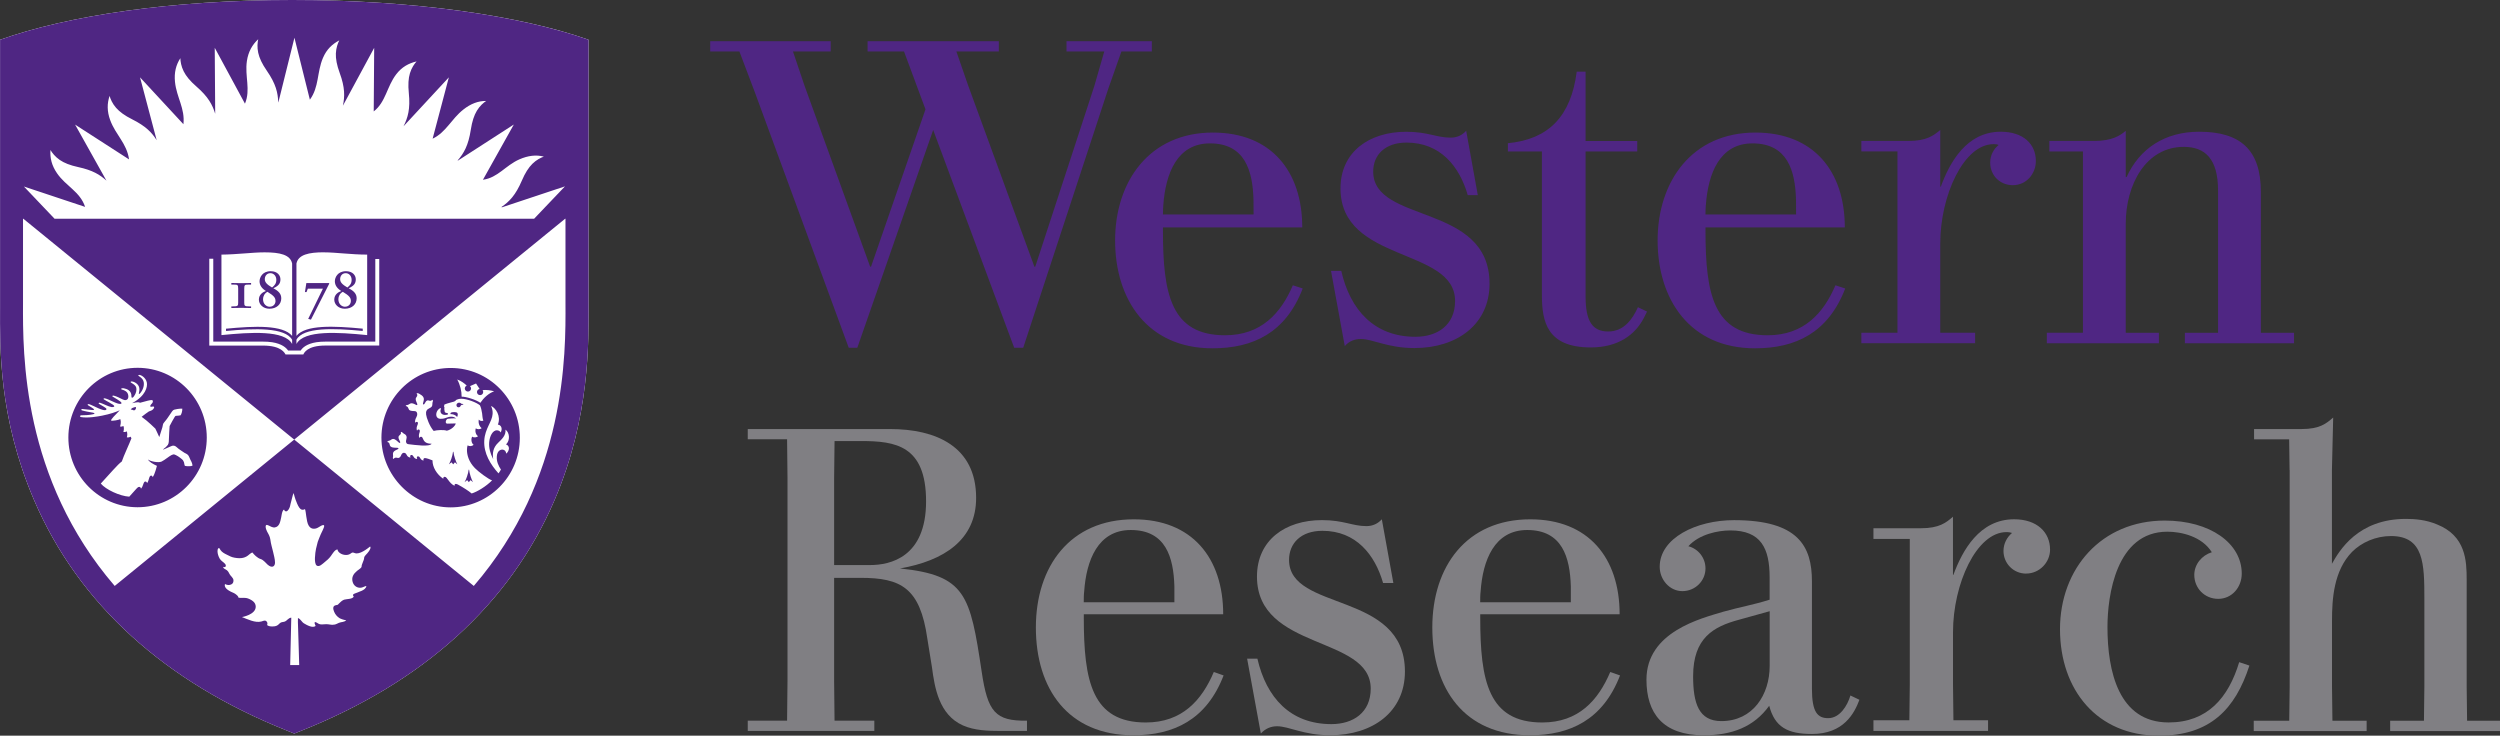 <?xml version="1.0" encoding="UTF-8"?>
<svg id="Layer_1" data-name="Layer 1" xmlns="http://www.w3.org/2000/svg" viewBox="0 0 596.31 175.48">
  <rect x="0" y="0" width="596.31" height="175.48" fill="#333333" stroke="none"/>
  <defs>
    <style>
      .cls-1 {
        fill: #4f2683;
      }

      .cls-2 {
        fill: #fff;
      }

      .cls-3 {
        fill: #807f83;
      }
    </style>
  </defs>
  <path class="cls-1" d="M349.7,31.21c-.93,1.04-2.16,1.62-3.68,1.62-3.37,0-5.45-1.4-10.61-1.4-8.83,0-15.67,4.8-15.67,13.51,0,17.83,27.33,14.02,27.33,26.83,0,5.8-4.22,8.56-9.46,8.56-9.79,0-15.55-6.37-17.69-15.72h-2.44l3.28,17.94c1.06-1.24,2.45-1.69,3.85-1.69,2.82,0,6.4,2.16,12.76,2.16,10.2,0,17.92-5.68,17.92-15.35,0-19.34-27.75-14.24-27.75-26.74,0-3.98,2.83-6.92,7.95-6.92,8.11,0,12.65,5.73,14.6,12.53h2.4l-2.77-15.33ZM488.22,79.38v2.5h26.73v-2.5h-7.91v-26.03c0-9.31,4.8-18.32,13.85-18.32,5.09,0,8.17,2.88,8.17,10.41v33.94h-7.91v2.5h26.03v-2.5h-7.91v-33.64c0-10.01-4.9-14.32-14.71-14.32-8.21,0-14.21,4.01-17.32,10.81h-.2v-11.02c-1.35,1.11-3.17,2.41-7.62,2.41h-10.6v2.5h8.01v43.24h-8.61ZM390.68,73.29c-1.31,2.91-3.38,5.78-7.09,5.78s-5.39-2.39-5.39-8.3v-34.64h12.32v-2.5h-12.32v-16.54h-2.11c-1.37,10.67-6.72,16.14-16.42,17.07v1.97h0s0,0,0,0h8.11v34.23c0,6.41,1.25,12.51,11.66,12.51,6.56,0,10.55-3.03,12.62-6.96l.8-1.6-2.17-1.03ZM485.6,38.39c0-3.97-2.94-6.97-8.38-6.97-8.14,0-12.18,7.31-14.29,13.11h-.13v-13.52c-1.62,1.33-3.26,2.61-7.58,2.61h-11.24v2.5h8.61v43.24h-8.61v2.5h27.13v-2.5h-8.31v-21.32c0-11.34,5.57-23.66,12.73-23.66.53,0,.89.06,1.19.2-1.23.99-2.01,2.5-2.01,4.2,0,3.15,2.41,5.39,5.39,5.39,3.24,0,5.5-2.7,5.5-5.79ZM308.38,68.04c-2.82,6.64-7.54,11.93-16.17,11.93-12.91,0-14.82-9.84-14.82-24.93v-.8h33.23c0-13.41-7.43-22.62-21.32-22.62-15.15,0-23.32,11.67-23.32,25.73s7.67,25.73,23.23,25.73c9.62,0,17.44-3.64,21.52-14.27l-2.34-.76ZM277.48,48.89c.54-7.46,3.27-14.69,11.12-14.69,8.36,0,10.2,6.53,10.39,13.45.02.64.02,2.88.02,3.5h-21.62c0-.67.04-1.56.09-2.26ZM437.8,68.04c-2.82,6.64-7.54,11.93-16.18,11.93-12.91,0-14.82-9.84-14.82-24.93v-.8h33.23c0-13.41-7.43-22.62-21.32-22.62-15.15,0-23.33,11.67-23.33,25.73s7.67,25.73,23.23,25.73c9.62,0,17.43-3.64,21.52-14.27l-2.34-.76ZM406.89,48.89c.54-7.46,3.27-14.69,11.12-14.69,8.36,0,10.2,6.53,10.38,13.45.02.64.02,2.88.02,3.5h-21.62c0-.67.04-1.56.09-2.26ZM222.59,30.98c-4.39,12.68-18.1,51.96-18.1,51.96h-2.05l-22.4-60.96-3.68-9.71h-6.96v-2.45h28.74v2.45h-9l2.76,8.18,15.65,43.16h.21l12.99-37.53-5.12-13.8h-8.69v-2.45h31.3v2.45h-10.12l2.76,7.98,15.85,43.36h.2l14.11-43.16,2.35-8.18h-9v-2.45h20.35v2.45h-7.26l-3.17,9-20.25,61.67h-2.15l-19.33-51.96Z"/>
  <g>
    <path class="cls-3" d="M178.36,102.34h33.97c10.81,0,20.5,4.08,20.5,16.42,0,10-7.65,14.99-18.16,16.83,15.71,1.63,16.73,6.32,19.48,24.58,1.43,9.69,3.26,11.83,10.81,11.73v2.45h-6.22c-3.06,0-6.32-.1-9.08-1.33-5.71-2.55-6.73-9.08-7.35-13.77l-1.12-6.94c-1.73-12.14-6.32-14.48-15.91-14.48h-6.32v24.58l.1,9.49h9.49v2.45h-30.19v-2.45h9.38l.1-9.49v-48.45l-.1-9.18h-9.38v-2.45ZM199.06,105.2l-.1,8.77v20.81h8.57c4.79,0,13.36-1.84,13.36-15.2s-7.34-14.38-15.5-14.38h-6.32Z"/>
    <path class="cls-3" d="M291.86,161.1c-4.08,10.61-11.94,14.28-21.52,14.28-15.61,0-23.26-11.12-23.26-25.7s8.16-25.81,23.36-25.81c13.87,0,21.32,9.18,21.32,22.65h-33.25v.82c0,15.1,1.94,24.99,14.79,24.99,8.67,0,13.36-5.3,16.22-12.04l2.35.82ZM258.5,143.65h21.62v-3.77c-.2-6.94-2.04-13.46-10.4-13.46-7.85,0-10.61,7.24-11.12,14.69-.1.71-.1,1.84-.1,2.55Z"/>
    <path class="cls-3" d="M332.35,139.06h-2.45c-1.94-6.73-6.43-12.45-14.48-12.45-5.1,0-7.95,2.96-7.95,6.94,0,12.44,27.64,7.34,27.64,26.62,0,9.59-7.65,15.2-17.85,15.2-6.32,0-9.79-2.14-12.65-2.14-1.43,0-2.75.51-3.87,1.73l-3.27-17.85h2.45c2.14,9.28,7.85,15.61,17.65,15.61,5.2,0,9.38-2.75,9.38-8.47,0-12.75-27.13-8.98-27.13-26.73,0-8.67,6.73-13.46,15.5-13.46,5.2,0,7.24,1.43,10.61,1.43,1.53,0,2.75-.61,3.67-1.63l2.75,15.2Z"/>
    <path class="cls-3" d="M386.42,161.1c-4.08,10.61-11.94,14.28-21.52,14.28-15.61,0-23.26-11.12-23.26-25.7s8.16-25.81,23.36-25.81c13.87,0,21.32,9.18,21.32,22.65h-33.25v.82c0,15.1,1.94,24.99,14.79,24.99,8.67,0,13.36-5.3,16.22-12.04l2.35.82ZM353.06,143.65h21.62v-3.77c-.2-6.94-2.04-13.46-10.4-13.46-7.85,0-10.61,7.24-11.12,14.69-.1.71-.1,1.84-.1,2.55Z"/>
    <path class="cls-3" d="M443.52,166.91c-1.22,3.26-3.78,8.16-11.32,8.16-5.81,0-8.87-1.63-10.2-6.73-3.67,5.1-8.98,7.04-15.61,7.04-9.79,0-13.67-5.3-13.67-13.26,0-11.42,12.96-14.59,18.36-16.22,3.98-1.12,7.14-1.63,11.02-2.86v-5.3c0-6.94-2.04-11.22-9.38-11.22-2.96,0-7.45.92-10,3.77,2.35.61,4.08,2.75,4.08,5.3,0,2.96-2.45,5.41-5.51,5.41s-5.41-2.75-5.41-5.81c0-6.83,8.67-11.12,17.75-11.12,15.3,0,18.56,6.22,18.56,14.59v25.6c0,5.61,1.33,7.04,3.88,7.04,2.75,0,4.59-2.96,5.3-5.41l2.14,1.02ZM422.1,145.79l-7.34,2.04c-6.02,1.63-10.91,4.29-10.91,13.46,0,6.43,1.32,10.71,6.73,10.71,7.55,0,11.53-6.32,11.53-13.16v-13.06Z"/>
    <path class="cls-3" d="M483.29,136.82c-3.06,0-5.41-2.45-5.41-5.41,0-1.73.82-3.26,2.04-4.29-.3-.1-.71-.2-1.33-.2-7.14,0-12.75,12.34-12.75,23.87v12.44l.1,8.57h8.26v2.55h-27.34v-2.55h8.57l.1-8.57v-34.68h-8.67v-2.55h11.32c4.39,0,6.02-1.33,7.65-2.75v13.87h.1c2.14-5.81,6.22-13.26,14.49-13.26,5.41,0,8.57,3.06,8.57,7.24,0,3.06-2.55,5.71-5.71,5.71Z"/>
    <path class="cls-3" d="M536.54,158.75c-3.37,10.41-9.38,16.73-21.62,16.73-14.69,0-23.56-10.92-23.56-25.4s9.89-25.91,24.99-25.91c10.81,0,18.36,5.41,18.36,12.65,0,3.26-2.35,6.02-5.61,6.02s-5.71-2.55-5.71-5.71c0-2.55,1.84-4.69,4.18-5.41-2.35-3.77-7.24-4.9-10.61-4.9-12.24,0-14.28,15.3-14.28,22.75,0,10.51,2.65,22.75,14.59,22.75,9.28,0,14.28-5.92,16.83-14.38l2.45.82Z"/>
    <path class="cls-3" d="M546.12,112.13l-.1-7.34h-8.37v-2.45h11.32c4.38,0,5.92-1.33,7.55-2.75l-.3,12.55v22.34c1.73-3.06,6.12-10.71,17.65-10.71,2.14,0,4.79.2,7.45,1.33,6.84,2.75,7.04,8.67,7.04,13.16v25.5l.1,8.16h7.86v2.45h-26.21v-2.45h8.06l.1-8.16v-20.91c0-8.36-.1-14.99-7.96-14.99-3.67,0-7.04,1.53-9.28,3.77-4.38,4.49-4.79,11.22-4.79,16.42v15.71l.1,8.16h8.16v2.45h-26.93v-2.45h8.47l.1-8.16v-51.62Z"/>
  </g>
  <g>
    <path class="cls-2" d="M140.38,72.39V9.48C124.09,3.72,98.53,0,69.71,0S16.29,3.7.02,9.48v63.83c-.01,9.41-.44,26.06,8.12,46,10.62,24.76,31.19,43.38,60.53,55.04l1.52.62,1.51-.61c29.37-11.68,49.93-30.29,60.56-55.05,8.56-19.94,8.13-37.89,8.13-46.92Z"/>
    <path class="cls-1" d="M140.38,72.39V9.48C124.09,3.73,98.53,0,69.71,0S16.29,3.7.02,9.48v63.83c-.01,9.41-.44,26.06,8.12,46,10.62,24.76,31.18,43.38,60.53,55.05l1.52.62,1.51-.61c29.37-11.68,49.93-30.29,60.56-55.05,8.56-19.94,8.13-37.89,8.13-46.91ZM85.54,141.22c-.32.1-.69.24-1,.38-.2.1-.31.16-.34.32-.02.11.1.28.17.35-.18.67-1.78.59-2.3.77-.45.16-.97.65-1.27.97-.3.33-.2.25-.68.34-.86.18-.67.97-.41,1.59.26.63.7,1.13,1.27,1.5.2.13,1.12.49,1.6.49-.47.51-1.14.38-1.73.63-.34.14-.63.33-1,.41-.5.1-.75.07-1.16,0-.64-.12-1.16-.09-1.69-.04-.4.04-.75,0-1.1-.2-.15-.08-.46-.31-.62-.34-.49-.08-.1.65,0,.9-.67.64-2.18-.24-2.79-.61-.53-.32-.81-1.07-1.42-1.26-.04.64,0,1.28.02,1.92.08,1.96.12,3.91.18,5.86.03,1.15.06,2.3.1,3.44h-2.15l.26-11.31c-.69.04-.96.68-1.53.92-.34.15-.7.08-1.03.28-.34.22-.48.51-.88.7-.33.15-.75.21-1.11.2-.46,0-.98-.09-1.23-.35.23-.41,0-.84-.29-.99-.33-.17-.8.09-1.09.16-1.49.37-3.25-.55-4.61-1.06,0,0,3.29-.56,3.29-2.48,0-.54-.25-.97-.66-1.31-.38-.31-1.11-.69-1.61-.76-.82-.12-1.38.09-1.89-.11.07-.26-.37-.62-.72-.87-.32-.23-.73-.35-1.09-.54-.66-.34-1.65-.96-1.37-1.81.53.27,1.04.33,1.52.08.38-.2.51-.5.51-.95,0-.61-.68-1.01-.91-1.47-.19-.37-.35-.71-.7-.98-.31-.24-.83-.32-.84-.78.63.25.81-.31.43-.73-.42-.47-.97-.69-1.29-1.27-.28-.52-.49-1.13-.5-1.73,0-.18.03-.68.28-.73.23-.05.32.26.41.42.39.58.97.86,1.56,1.15.74.36,1.02.56,1.83.71,1.6.29,2.61.05,3.52-.8.16-.14.56-.43.74-.44.32.45,1.16,1.33,1.98,1.57.62.17,1.31,1.04,1.63,1.32,1.09.96,1.78.41,1.77-.51,0-.77-.29-1.77-.45-2.5-.27-1.19-.51-1.78-.67-3.02-.1-.75-.52-1.39-.8-1.92-.28-.53-.67-1.9.32-1.42.41.2,1.03.57,1.53.5,1.17-.17,1.32-1.44,1.54-2.39.12-.49.12-.9.31-1.39.1-.29.24-.45.39-.46.04.15.21.41.46.41.45,0,.84-.77.95-1.23.09-.39.18-.85.29-1.19.2-.59.26-1.3.57-1.96.12.44.31,1.23.43,1.5.27.7.51,1.41.92,1.99.35.5.8.65,1.36.36.28.66.28,2.83.84,3.85.34.6.75.82,1.27.82.46,0,.78-.14,1.11-.34.4-.24.85-.54,1.14-.54.14,0,.22.07.22.2,0,.46-.7,1.69-.8,1.95-.21.59-.56,1.26-.74,1.86-.14.5-.3,1.13-.41,1.65-.12.59-.22,1.26-.26,2.19-.02.55.01,1.53.43,1.82.6.41,1.36-.4,1.84-.78.59-.46,1.09-.9,1.53-1.5.33-.45.98-1.61,1.6-1.56-.01.47.65,1.13,1.64,1.28.61.09,1.1-.03,1.46-.3.46-.33.49-.31,1.01-.12,1.12.43,2.99-1.04,3.65-1.57.23.24.02.67-.28,1.12-.53.81-1.14,1.06-1.15,1.66-.01.53-.66,1.52-.61,2.11-.19.34-.82.71-1.1.94-.83.7-1.33,1.5-1.03,2.6.26.95,1.04,1.41,1.77,1.41s1.22-.49,1.47-.38c.14.09-.22.54-.36.66-.4.35-1.05.61-1.5.75ZM127.44,52.17H13.01l-7.31-7.68,14.6,4.86c-1.2-3.64-4.54-4.9-6.69-8.01-1.28-1.85-1.71-3.67-1.57-5.56.39.67,1.1,1.6,2.2,2.36,1.05.73,2.47,1.29,4.4,1.71,3.45.74,5.23,1.84,6.75,3.24l-7.48-13.37,12.87,8.3c-.53-3.83-3.18-5.81-4.49-9.35-.78-2.11-.76-4-.15-5.79.21.75.66,1.82,1.54,2.83.85.97,2.07,1.87,3.84,2.75,3.26,1.63,4.72,3.17,5.85,4.98l-3.97-14.99,10.35,11.18c.42-3.76-1.62-6.35-2.01-10.08-.23-2.23.24-4.08,1.28-5.67.02.78.19,1.93.79,3.13.57,1.14,1.53,2.32,3.03,3.62,2.86,2.48,3.84,4.39,4.49,6.5l-.11-15.73,7.21,13.33c1.41-3.38-.08-6.49.46-10.18.33-2.22,1.3-3.91,2.7-5.19-.17.76-.29,1.91,0,3.23.27,1.25.91,2.63,2.04,4.26,2.2,3.18,2.65,5.29,2.74,7.56h.03s3.83-15.41,3.83-15.41l3.68,14.78c2.23-3.04,1.65-6.5,3.12-9.96.88-2.07,2.22-3.3,3.9-4.19-.36.69-.76,1.78-.82,3.12-.05,1.28.23,2.78.91,4.64,1.3,3.53,1.22,5.66.77,7.82l7.46-13.8-.11,15.17c2.9-2.27,3.1-5.88,5.36-8.85,1.37-1.79,3.01-2.64,4.86-3.08-.52.58-1.19,1.53-1.58,2.81-.37,1.23-.47,2.75-.27,4.72.39,3.83-.23,5.9-1.25,7.92h.01s10.79-11.65,10.79-11.65l-3.87,14.63c3.24-1.55,4.42-4.65,7.33-6.95,1.76-1.39,3.54-2.07,5.44-2.05-.65.43-1.53,1.19-2.22,2.34-.66,1.09-1.14,2.55-1.44,4.5-.58,3.8-1.67,5.65-3.14,7.35l.06.04,13.34-8.61-7.37,13.18c3.6-.51,5.33-3.38,8.7-4.87,2.05-.9,4-1.14,5.83-.65-.74.26-1.78.77-2.73,1.71-.91.9-1.74,2.19-2.51,4-1.5,3.51-3.01,5.03-4.86,6.3l.08.09,15.06-5.01-7.32,7.68ZM68.11,84.56c-.2-.35-.99-2.13-5.38-2.13h-12.81v-20.71h.95v19.76h11.71c.89,0,1.66.05,2.33.15,2.36.38,3.35,1.32,3.81,1.98h3c.44-.67,1.4-1.6,3.74-1.98.66-.1,1.42-.15,2.31-.15h11.75v-19.7h.94v20.64h-12.84c-4.38,0-5.11,1.8-5.27,2.13h-4.23ZM69.68,81.04v1.01c-1.79-3.36-9.93-2.81-16.86-2.12v-19.2c3.74-.03,7.41-.54,10.28-.54,3.64,0,6.15.55,6.58,2.67v17.26c-2.21-2.64-8.85-2.39-15.77-1.72v.55c6.86-.66,14.1-.88,15.77,2.1ZM55.18,73.47c.82-.01,1.68-.04,2.36-.04.88,0,1.63.02,2.35.04v-.39h-.38c-1.16,0-1.25-.12-1.25-.89v-3.33c0-.91.14-.97.91-.97h.72v-.39c-.75.01-1.55.04-2.35.04-.75,0-1.57-.03-2.36-.04v.39h.72c.77,0,.91.06.91.97v3.33c0,.77-.09.89-1.26.89h-.37v.39ZM63.43,69.41c-.9-.54-1.52-1.32-1.52-2.32,0-.86.63-2.4,2.66-2.4,1.62,0,2.32,1.02,2.32,1.93s-.34,1.52-1.7,2.14c1.32.67,1.9,1.38,1.9,2.41,0,1.42-1.12,2.47-2.83,2.47-1.53,0-2.51-1.06-2.51-2.17,0-1.21.95-1.81,1.68-2.06ZM65.71,71.79c0-.75-.35-1.24-1.92-2.19-.69.37-1.05,1.08-1.05,1.75,0,1.23.86,1.81,1.56,1.81.98,0,1.42-.72,1.42-1.37ZM64.9,68.57c.6-.47,1.01-.96,1.01-1.81,0-.98-.66-1.6-1.42-1.6-.86,0-1.33.69-1.33,1.42,0,.77.53,1.29,1.74,2ZM77.26,60.19c2.88,0,6.5.54,10.32.54v19.2c-6.94-.69-15.07-1.24-16.87,2.12v-1.01c1.63-3.03,8.91-2.76,15.81-2.1v-.55c-6.96-.67-13.61-.95-15.81,1.72v-17.26c.44-2.11,2.93-2.67,6.55-2.67ZM72.72,69.67h.39l.31-.81h3.6l-3.51,7.2.66.18,4.38-8.62-.1-.11h-5.38l-.34,2.17ZM81.4,69.41c-.9-.54-1.53-1.32-1.53-2.32,0-.86.62-2.4,2.66-2.4,1.62,0,2.33,1.02,2.33,1.93s-.34,1.52-1.7,2.14c1.32.67,1.91,1.38,1.91,2.41,0,1.42-1.12,2.47-2.83,2.47-1.54,0-2.51-1.06-2.51-2.17,0-1.21.96-1.81,1.68-2.06ZM83.69,71.79c0-.75-.35-1.24-1.92-2.19-.7.37-1.06,1.08-1.06,1.75,0,1.23.86,1.81,1.55,1.81.98,0,1.43-.72,1.43-1.37ZM82.86,68.57c.61-.47,1.01-.96,1.01-1.81,0-.98-.65-1.6-1.41-1.6-.86,0-1.33.69-1.33,1.42,0,.77.54,1.29,1.73,2ZM113.01,139.76l-42.83-34.91-42.82,34.91C5.27,114.1,5.43,84.5,5.49,72.28v-20.1h.08l64.61,52.67,64.61-52.67h.09v20.1c.07,12.22.23,41.82-21.87,67.48ZM32.79,120.99c9.11.01,16.52-7.42,16.53-16.6.02-9.18-7.36-16.64-16.47-16.66-9.12-.01-16.53,7.42-16.54,16.6-.02,9.18,7.37,16.64,16.48,16.66ZM43.48,97.5c.04.5-.21,1.34-.41,1.56-.18.05-.64.1-.99.12-.22,0-.28.04-.41.26-.41.7-.78,1.34-1.21,2.18-.1.97-.1,1.92-.17,3.08-.03.41.03.95-.25,1.41-.36.46-.75.79-1.07,1.01-.06.04-.16.16.12.07.16-.05.92-.43,1.09-.48.54-.17,1.16-.84,2.02,0,.41.4,1.04.78,1.79,1.29.28.19.43.15.8.48.3.26.44.85.61,1.15.46.78.51,1.27.5,1.45-.29.16-1.37.17-1.8.04-.15-.27-.14-.68-.23-.89-.15-.39-.29-.57-.49-.71-.33-.23-.58-.5-.93-.69-.83-.46-.93-.58-1.55-.28-.56.27-1.43,1.06-2.35,1.54-.72.35-2.69-.01-3.24-.5.18.54,1.29,1.15,2.12,1.53-.11.29-.41,1.81-1.01,2.7-.05-.21-.18-.38-.36-.38-.56,0-.46,1.19-.99,1.8-.03-.19-.16-.39-.39-.39-.52,0-.46,1.12-1.05,1.7-.06-.25-.2-.42-.44-.42s-.45.23-.65.44c-.7.76-1.04,1.19-1.71,1.9-2.27-.14-5.61-1.7-6.79-3.13,2.14-2.3,4.06-4.6,5.01-5.26.45-1.36,1.8-4.21,2.3-5.54-.06-.13-.13-.25-.2-.38-.34.19-.73.23-.9.14.14-.37.15-.95,0-1.41-.24.14-.58.21-.83.12.15-.44.18-.96.03-1.39,0,0,0,0,0,0-.31.14-.59.18-.81.1.13-.5.25-.97.1-1.6-.02-.05-.03-.09-.05-.14-.41.21-1.85.47-2.18.34-.21-.16,1.03-1.42,2.06-2.46-.98.43-2.25.89-4.2,1.28-1.11.22-3.44.63-5.09.34-.28-.05-.22-.41.05-.42.87,0,2.04-.05,2.9-.26.23-.05.6-.25-.07-.37-.7-.12-1.99-.34-2.64-.55-.23-.08-.1-.35.09-.33.79.06,1.73.22,2.41.25.39.01.56-.04.27-.3-.18-.15-.74-.51-1.3-.84-.13-.07-.11-.25.05-.27.44-.07,2.2,1.02,3.38,1.35.26.07.49.12.71.08.23-.04.27-.18.26-.28-.05-.28-1.21-.83-1.78-1.21-.23-.15.01-.33.25-.26.63.18,2.07.94,2.71,1.02.52.06.71-.08.68-.23-.06-.35-2.05-1.28-2.52-1.63-.11-.09.05-.25.18-.23,1.02.13,2.99,1.49,3.87,1.33.09-.01.22-.09.2-.21-.07-.39-1.72-1.25-2.13-1.53-.2-.14.04-.28.32-.21.6.14,1.54.61,2.11.9.27.13.48.19.76.14.36-.06.68-.44.53-1.22-.15-.8-.89-1.11-1.41-1.25-.58-.16-.15-.43.35-.34.95.18,1.65.63,1.8,1.47.03.13.03.32.04.51.02.46.35.3.62-.09.52-.73.63-1.46.54-1.96-.15-.86-1.37-1.2-1.37-1.41,0-.07.08-.13.14-.14.47-.08,1.74.47,1.93,1.49.1.55,0,.84-.1,1.37-.03.11.05.21.23.03.61-.61,1.11-1.72.94-2.71-.19-1.06-1.28-1.43-1.31-1.61,0-.05.07-.12.16-.13.45-.08,1.65.63,1.89,1.81.2,1.04-.29,3.2-3.52,4.93,1.36-.3,1.73-.26,1.87-.09,1.56-.42,2.56-.73,2.97-.65.44.67-.49.94-.5,1.44,0,.48,1.09-.32.9.44-.33.6-.75.64-1.23.83-.24.16-1.21.85-1.73,1.28,1.56,1.09,3.16,2.74,3.27,2.82.09.24.47.92.91,1.95.01.02.02.04.03.06.22-.66.58-1.78.74-2.34.13-.49.09-.65.25-.94.13-.24.57-.65.96-1.23.35-.51.91-1.31,1.11-1.62.33-.5.65-.4,1.26-.56.23-.06.91-.1,1.18-.09ZM31.23,97.58c.07-.07.2-.19.31-.25.25-.14.61-.22.84-.26.11.17.06.46-.13.67-.2.23-.43.12-.63.03-.15-.07-.26-.06-.32-.07-.08,0-.13-.08-.07-.13ZM90.98,104.37c.02-9.18,7.42-16.61,16.54-16.6,9.11.02,16.49,7.47,16.47,16.66,0,9.18-7.42,16.61-16.53,16.59-9.12-.01-16.49-7.66-16.48-16.65ZM115.09,93.04c.1.12.16.28.17.45,0,.41-.32.75-.73.76-.41.01-.75-.31-.76-.72,0-.38.26-.69.63-.75l-.85-1.31-1.45.63c.16.13.25.32.26.54,0,.41-.32.75-.73.76-.41,0-.75-.31-.76-.72,0-.32.18-.59.46-.7-.44-.46-1.37-1.16-2.27-1.46.7,1.25,1.07,2.81,1.05,4.1.93-.06,3.49.73,4.46,1.46.79-1.17,1.97-2.28,3.29-2.74-.63-.21-1.86-.41-2.77-.29ZM110.45,96.36c-.11,0-.22-.02-.33-.04-.1-.02-.15-.07-.18-.1-.03-.03-.13-.15-.38-.17-.43-.03-.65.3-.68.51-.02.15.02.31.11.42.08.1.2.16.33.17.09,0,.18,0,.28-.04h.01c.18-.11.27-.26.33-.42.03-.07.23-.15.47-.16.05,0,.09-.03.09-.07.02-.05,0-.09-.05-.09ZM105.99,96.6c-.09.16-.08.32-.05.45,0,.01.06.09.07.1-.06.25-.04.57.05,1.01.05.26.29.35.73.36,0,.11.02.21.04.31,0,.01,0,.03,0,.04-.26.07-.51.11-.73.1-.69-.04-1.11-.43-1.03-1.12.02-.13.05-.23.11-.35.03-.06,0-.1-.05-.13-.24-.09-.95.49-1.06,1.3-.1.77.33,1.2.97,1.23.35.02.82-.03,1.32-.23.85-.34,1.82-.45,2.41.15-.45-.08-1.6,0-1.94.07-.5.09-.74,1.12-.19,1.16.42.02,1.98-.07,2.07-.05-.16.68-1.16,1.53-2.14,1.74-.6-.25-2.33-.19-3.13.05-.99-1.12-1.72-3.2-1.8-3.89-.04-.32-.05-.68.12-.97.31-.57.94-.52,1.25-1,.16-.26.09-.58.14-.87.02-.12.27-.56-.05-.7-.13.17-.36.3-.65.22-.19-.06-.39-.13-.59-.04-.35.15-.41.58-.68.86-.15.15-.33.08-.29-.16.07-.4.26-.77.2-1.17-.07-.41-.36-.72-.78-.95-.17-.1-.38-.27-.58-.32-.2-.05-.36.02-.37.11.1.07.18.18.18.34.01.36-.39.56-.39.91-.01.53.36,1,.39,1.28.03.21-.15.21-.28.14-.27-.15-.7-.38-1.1-.39-.32,0-.54.25-.82.37-.13.05-.64.04-.54.29.29.06.49.24.59.5.08.2.12.36.31.5.31.22.98.17,1.3.22.21.04.45.16.51.59.04.3-.06.63-.2.87-.25.44-.38.9-.26,1.32.11-.16.24-.23.37-.23.28,0,.36.32.16.75-.18.39-.3.84-.12,1.35.09-.17.23-.28.39-.28.25,0,.39.27.21.75-.16.45-.21.88-.03,1.3.07-.18.22-.31.4-.31.26,0,.38.27.47.5.31.76.82,1.16,2.05,1.16-.43.81-4.01.29-5.46.12-.32-.04-.49-.12-.59-.38-.23-.57.31-1.04,0-1.65-.15-.3-.39-.37-.65-.54-.12-.07-.44-.5-.66-.31.09.22.07.42-.18.64-.16.15-.33.27-.36.52-.05.4.28.79.39,1.14.09.26-.07.36-.28.2-.34-.26-.85-.88-1.38-.88-.36,0-.45.21-.74.35-.13.06-.69.11-.64.39.24.04.46.18.52.51.05.22.1.44.29.58.48.37,1.24.21,1.68.3.18.03.21.19.04.29-.38.22-.91.37-1.11.75-.15.31-.06.66-.06.96,0,.13-.18.56.12.64.15-.2.35-.35.7-.3.22.03.41.13.62.02.38-.19.41-.53.6-.85.1-.16.27-.33.53-.33.16,0,.31.04.44.15.29.25.26.86,1.14.99-.05-.1-.07-.21-.07-.31,0-.18.11-.32.28-.32.21,0,.34.1.52.41.23.4.48.52.88.56-.05-.1-.09-.23-.09-.34,0-.19.11-.3.28-.3.1,0,.29.04.45.31.25.43.44.64.88.69-.13-.25-.02-.59.31-.59s1.19.29,1.81.55c-.02,1.61,1.02,3.34,2.58,4.4-.05-.31.1-.48.33-.48.63,0,.96,1.49,2.36,2.16-.07-.28.08-.47.29-.47.17,0,.4.11.52.17,1.26.68,2.61,1.55,3.26,2.12,1.32-.4,3.46-1.69,4.87-3.13-.87-.26-3.26-2.06-4.09-2.92-1.5-1.54-1.9-3.16-1.9-4.35,0-.4.06-.78.15-1.07.44.26,1.06.22,1.44-.13-.68-.54-.58-1.59-.36-1.97.38.31,1.07.22,1.42-.09-.52-.33-.8-1.17-.53-1.9.28.3.97.32,1.38-.02-.55-.46-.83-1.19-.68-2.05.26.35.74.4,1.09.25-.21-.46-.23-1.23-.3-1.74-.09-.7-.29-1.49-.52-1.91-.75-.65-3.05-1.57-4.48-1.57-.19,0-.38.03-.54.06-.4.09-.68.23-.7.3-.21.33-.74.4-1.22.53-.34.09-1.25.34-1.59.54ZM108.17,107.77h-.12c-.09.97-.63,2.46-.98,2.99l.63-.49.4.49.41-.49.58.49c-.32-.57-.84-2.03-.93-2.99ZM119.19,112.48c.13-.19.3-.47.3-.47-.61-.93-1.08-1.95-.99-3.13.09-1.28.81-1.66,1.36-1.64.5.02.85.41.88.97.43-.36.61-.78.65-1.21.02-.33-.14-.84-.7-.98,1.01-.94.91-2.82-.12-3.54.15,1.35-.86,2.28-1.77,3.15-1.22,1.17-1.37,2.51-1.16,3.89-.72-1.39-1.06-2.71-.96-4,.1-1.45.84-2.95,1.9-2.88.34.02.7.2.84.5.5-.85.15-1.79-.67-1.86.83-2-.52-4.01-1.63-4.45.29.6.43,1.21.38,1.9-.13,1.93-1.82,3.46-1.99,6.33-.18,3.1,1.54,5.79,3.39,7.85,0,0,.15-.2.31-.43ZM111.91,112.02h-.12c-.1.97-.64,2.46-.98,2.99l.62-.49.4.49.41-.49.58.49c-.32-.56-.84-2.02-.93-2.99ZM109.04,99.46c.1-.19.15-.46.15-.61,0-.11-.02-.26-.13-.38-.12-.12-.41-.18-.73-.18s-.63.05-.81.17c-.02.08-.06.2-.11.31.57,0,1.17.14,1.62.68Z"/>
  </g>
</svg>